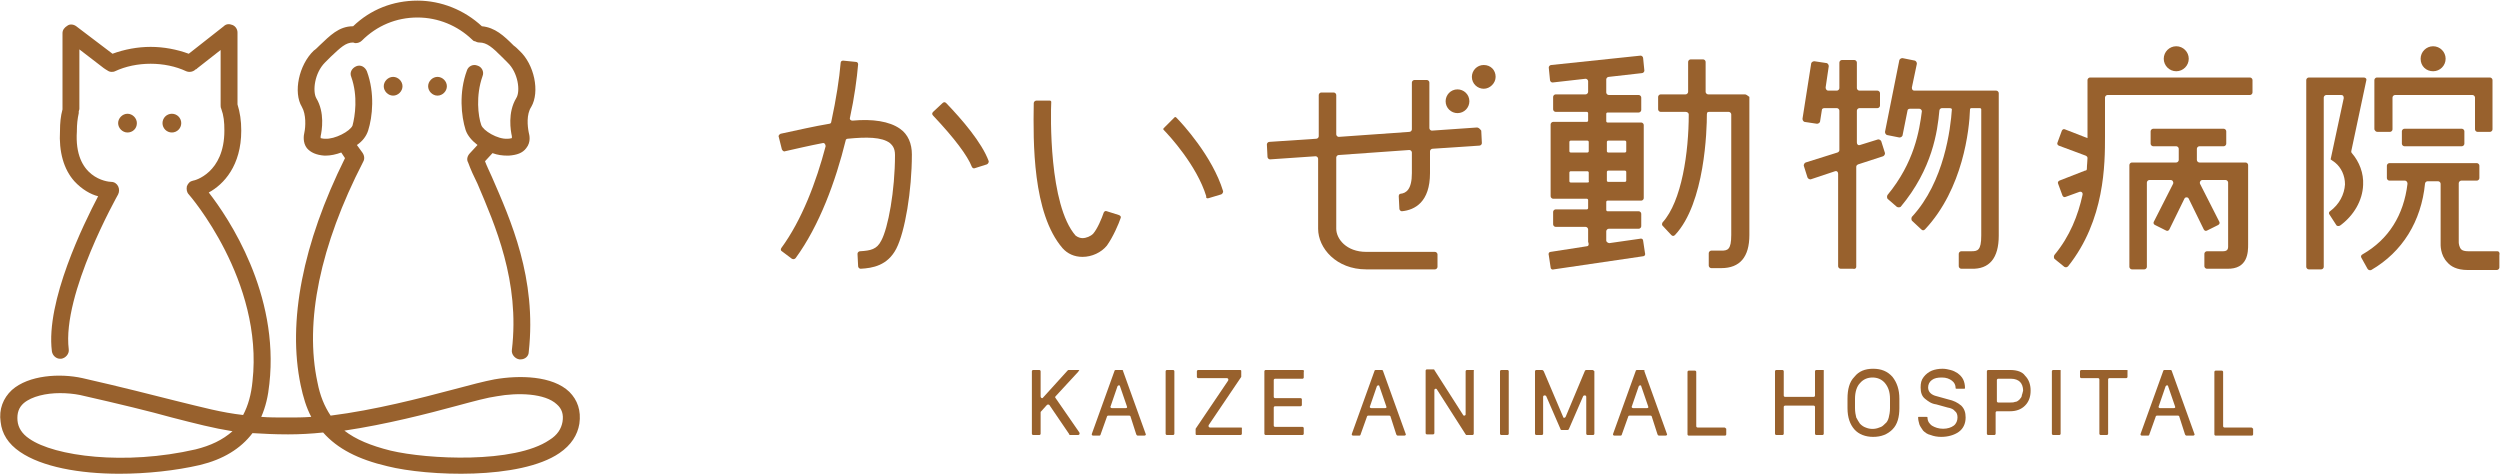 <?xml version="1.0" encoding="UTF-8"?>
<!-- Generator: Adobe Illustrator 27.7.0, SVG Export Plug-In . SVG Version: 6.00 Build 0)  -->
<svg xmlns="http://www.w3.org/2000/svg" xmlns:xlink="http://www.w3.org/1999/xlink" version="1.1" id="レイヤー_1" x="0px" y="0px" viewBox="0 0 400 76" style="enable-background:new 0 0 400 76;" xml:space="preserve">
<style type="text/css">
	.st0{fill:#98612D;}
</style>
<g>
	<path class="st0" d="M79.1,60.7c-1.6,0.3-3.9,0.9-6.5,1.6c-5.3,1.4-12.6,3.3-19.7,4.2c-1-1.5-1.7-3.2-2.1-5.3   c-2.1-9.7,0.4-21.9,7.3-35.3c0.3-0.5,0.2-1.1-0.2-1.6c-0.2-0.3-0.5-0.7-0.8-1.1c0.9-0.6,1.5-1.4,1.8-2.3c0.7-2.2,1.1-6-0.2-9.5   c-0.3-0.7-1-1.1-1.7-0.8c-0.7,0.3-1.1,1-0.8,1.7c1.1,3.1,0.6,6.3,0.2,7.8C56,21,53.6,22.3,52,22.2c-0.4,0-0.6-0.1-0.7-0.1   c0-0.1,0-0.2,0-0.3c0.2-0.9,0.7-3.8-0.7-6.1C50,14.6,50.3,11.7,52,10c0.3-0.3,0.6-0.6,0.9-0.9c1.6-1.5,2.4-2.3,3.6-2.3c0,0,0,0,0,0   c0.1,0,0.2,0.1,0.4,0.1c0.3,0,0.7-0.1,1-0.4c2.4-2.4,5.5-3.7,8.9-3.7c3.3,0,6.4,1.3,8.7,3.5c0.2,0.2,0.3,0.3,0.5,0.3   c0.2,0.1,0.4,0.2,0.7,0.2c1.2,0,2.1,0.8,3.6,2.3c0.3,0.3,0.6,0.6,0.9,0.9c1.7,1.6,2.1,4.6,1.4,5.7c-1.4,2.3-0.9,5.2-0.7,6.1   c0,0.1,0,0.2,0,0.3c-0.1,0-0.3,0.1-0.7,0.1c-1.6,0.1-3.9-1.3-4.2-2.2c-0.5-1.4-0.9-4.7,0.2-7.8c0.3-0.7-0.1-1.5-0.8-1.7   c-0.7-0.3-1.5,0.1-1.7,0.8c-1.3,3.5-0.9,7.3-0.2,9.5c0.3,0.9,1,1.7,1.9,2.4c-0.4,0.4-0.8,0.9-1.2,1.3c-0.4,0.4-0.6,1-0.3,1.5   c0.4,1.1,0.9,2.2,1.5,3.4C79.2,36,83.2,45,81.9,56c-0.1,0.7,0.5,1.4,1.2,1.5c0.1,0,0.1,0,0.2,0c0.7,0,1.3-0.5,1.3-1.2   c1.3-11.8-2.9-21.1-5.9-28c-0.4-0.9-0.8-1.7-1.1-2.5c0.4-0.4,0.8-0.9,1.2-1.3c0.8,0.3,1.6,0.4,2.4,0.4c0.1,0,0.1,0,0.2,0   c1.3-0.1,2.2-0.4,2.8-1.2c0.8-1,0.5-2.1,0.4-2.5c-0.2-1-0.4-2.9,0.4-4.1c1.4-2.4,0.5-6.8-1.9-9c-0.3-0.3-0.6-0.6-0.9-0.8   c-1.6-1.6-3-2.9-5.1-3.1c-2.8-2.6-6.5-4.1-10.3-4.1c-3.9,0-7.5,1.4-10.3,4.1c-2.3,0-3.7,1.5-5.4,3.1c-0.3,0.3-0.6,0.6-0.9,0.8   c-2.4,2.3-3.3,6.7-1.9,9c0.7,1.2,0.6,3.2,0.4,4.1c-0.1,0.4-0.3,1.6,0.4,2.5c0.6,0.7,1.5,1.1,2.8,1.2c0.1,0,0.1,0,0.2,0   c0.8,0,1.7-0.2,2.5-0.5c0.2,0.3,0.4,0.6,0.6,0.9C48.4,39,46,51.5,48.1,61.6c0.4,1.9,0.9,3.6,1.7,5.1c-1.3,0.1-2.6,0.1-3.8,0.1   c0,0,0,0,0,0c-1.6,0-3,0-4.2-0.1c0.7-1.6,1.1-3.3,1.3-5.3c1.6-14.4-6.5-26.5-9.7-30.6c2.4-1.3,5.2-4.3,5.2-9.9   c0-1.6-0.2-2.9-0.6-4.2l0-11.5c0-0.5-0.3-1-0.8-1.2c-0.5-0.2-1-0.2-1.4,0.2l-5.6,4.4c-1.9-0.7-4-1.1-6.1-1.1   c-2.1,0-4.2,0.4-6.1,1.1l-5.8-4.4c-0.4-0.3-1-0.4-1.4-0.1C10.3,4.4,10,4.8,10,5.3l0,12.2c0,0,0,0,0,0c0,0,0,0,0,0   c-0.3,1.1-0.4,2.2-0.4,3.4c-0.2,3.4,0.6,6.2,2.3,8.1c1.2,1.3,2.6,2.1,3.8,2.4c-2.3,4.4-8.4,16.8-7.4,24.8c0.1,0.7,0.7,1.2,1.3,1.2   c0.1,0,0.1,0,0.2,0c0.7-0.1,1.3-0.8,1.2-1.5c-1.1-8.9,7.8-24.6,7.9-24.8c0.2-0.4,0.2-0.9,0-1.3c-0.2-0.4-0.6-0.7-1.1-0.7   c-0.6,0-6-0.6-5.5-8.1c0,0,0-0.1,0-0.1c0-1,0.1-1.9,0.3-2.8c0-0.1,0-0.2,0-0.3c0-0.1,0.1-0.2,0.1-0.4l0-9.5l3.9,3   c0.1,0.1,0.2,0.1,0.3,0.2c0.3,0.2,0.6,0.4,0.9,0.4c0.2,0,0.4,0,0.6-0.1c1.7-0.8,3.7-1.2,5.7-1.2c2,0,4,0.4,5.7,1.2   c0.5,0.2,1.1,0.1,1.5-0.3c0.1,0,0.2-0.1,0.3-0.2l3.7-2.9l0,8.8c0,0.2,0,0.4,0.1,0.6c0.4,1.1,0.5,2.1,0.5,3.5c0,6.8-4.8,8-5,8   c-0.5,0.1-0.8,0.4-1,0.9c-0.1,0.5,0,1,0.3,1.3c0.1,0.1,12,13.8,10.2,29.9c-0.2,2.1-0.7,3.9-1.5,5.4c-3.5-0.4-6.4-1.2-10.9-2.3   c-3.6-0.9-8.2-2.1-14.8-3.6c-3.6-0.8-8.6-0.5-11.3,1.9c-1.4,1.3-2.1,3.1-1.8,5.1c0.2,1.9,1.2,3.5,3.1,4.8c3.5,2.4,9.5,3.5,15.9,3.5   c4.4,0,9-0.5,12.9-1.4c3.7-0.9,6.5-2.6,8.4-5.1c1.7,0.1,3.5,0.2,5.7,0.2c0,0,0,0,0,0c1.8,0,3.7-0.1,5.6-0.3   c2.3,2.6,5.6,4.3,10.3,5.4c6.4,1.6,21.2,2.2,27.5-2.1c1.9-1.3,2.9-2.9,3.2-4.7c0.3-2.1-0.3-3.8-1.6-5.1   C88.4,60.1,83.1,60,79.1,60.7z M31.3,71.9C20,74.5,8.7,73,4.7,70.2c-1.2-0.8-1.8-1.8-1.9-2.9c-0.1-1.2,0.2-2.1,1-2.8   c1.3-1.1,3.6-1.6,5.8-1.6c1.1,0,2.2,0.1,3.2,0.3c6.6,1.5,11.1,2.6,14.7,3.6c3.9,1,6.6,1.7,9.7,2.2C35.6,70.4,33.7,71.3,31.3,71.9z    M90,67.5c-0.2,1.1-0.8,2.1-2.1,2.9c-5.6,3.8-19.5,3.1-25.4,1.7c-3.2-0.8-5.6-1.8-7.4-3.2c6.7-1,13.3-2.7,18.1-4   c2.6-0.7,4.8-1.3,6.3-1.5c3.3-0.6,7.7-0.5,9.6,1.3C89.9,65.4,90.2,66.3,90,67.5z"></path>
	<path class="st0" d="M61.4,13.8c0,0.8,0.7,1.5,1.5,1.5c0.8,0,1.5-0.7,1.5-1.5c0-0.8-0.7-1.5-1.5-1.5C62.1,12.3,61.4,13,61.4,13.8z"></path>
	<path class="st0" d="M68.5,13.8c0,0.8,0.7,1.5,1.5,1.5c0.8,0,1.5-0.7,1.5-1.5c0-0.8-0.7-1.5-1.5-1.5C69.2,12.3,68.5,13,68.5,13.8z"></path>
	<path class="st0" d="M21.9,19.7c0-0.8-0.7-1.5-1.5-1.5c-0.8,0-1.5,0.7-1.5,1.5c0,0.8,0.7,1.5,1.5,1.5   C21.2,21.2,21.9,20.6,21.9,19.7z"></path>
	<circle class="st0" cx="27.5" cy="19.7" r="1.5"></circle>
	<path class="st0" d="M253.9,39.4l-5.8,0.9c-0.2,0-0.4,0.2-0.3,0.5l0.3,2c0,0.2,0.2,0.4,0.5,0.3l14.3-2.1c0.2,0,0.4-0.2,0.3-0.5   l-0.3-2c0-0.2-0.2-0.4-0.5-0.3l-4.9,0.7c-0.2,0-0.5-0.2-0.5-0.4V37c0-0.2,0.2-0.4,0.4-0.4h4.8c0.2,0,0.4-0.2,0.4-0.4v-2   c0-0.2-0.2-0.4-0.4-0.4h-5c-0.1,0-0.2-0.1-0.2-0.2v-1.3c0-0.1,0.1-0.2,0.2-0.2h5.4c0.2,0,0.4-0.2,0.4-0.4V20c0-0.2-0.2-0.4-0.4-0.4   h-5.4c-0.1,0-0.2-0.1-0.2-0.2v-1.2c0-0.1,0.1-0.2,0.2-0.2h5c0.2,0,0.4-0.2,0.4-0.4v-2c0-0.2-0.2-0.4-0.4-0.4h-4.8   c-0.2,0-0.4-0.2-0.4-0.4v-2.1c0-0.2,0.2-0.4,0.4-0.4l5.3-0.6c0.2,0,0.4-0.2,0.4-0.4l-0.2-2c0-0.2-0.2-0.4-0.4-0.4l-14.3,1.5   c-0.2,0-0.4,0.2-0.4,0.4l0.2,2c0,0.2,0.2,0.4,0.4,0.4l5.3-0.6c0.2,0,0.4,0.2,0.4,0.4v1.7c0,0.2-0.2,0.4-0.4,0.4h-4.8   c-0.2,0-0.4,0.2-0.4,0.4v2c0,0.2,0.2,0.4,0.4,0.4h5c0.1,0,0.2,0.1,0.2,0.2v1.2c0,0.1-0.1,0.2-0.2,0.2h-5.4c-0.2,0-0.4,0.2-0.4,0.4   v11.5c0,0.2,0.2,0.4,0.4,0.4h5.4c0.1,0,0.2,0.1,0.2,0.2v1.3c0,0.1-0.1,0.2-0.2,0.2h-5c-0.2,0-0.4,0.2-0.4,0.4v2   c0,0.2,0.2,0.4,0.4,0.4h4.8c0.2,0,0.4,0.2,0.4,0.4v2C254.3,39.2,254.1,39.4,253.9,39.4z M257.1,22.7c0-0.1,0.1-0.2,0.2-0.2h2.7   c0.1,0,0.2,0.1,0.2,0.2v1.5c0,0.1-0.1,0.2-0.2,0.2h-2.7c-0.1,0-0.2-0.1-0.2-0.2V22.7z M257.1,27.5c0-0.1,0.1-0.2,0.2-0.2h2.7   c0.1,0,0.2,0.1,0.2,0.2v1.4c0,0.1-0.1,0.2-0.2,0.2h-2.7c-0.1,0-0.2-0.1-0.2-0.2V27.5z M251.1,22.7c0-0.1,0.1-0.2,0.2-0.2h2.7   c0.1,0,0.2,0.1,0.2,0.2v1.5c0,0.1-0.1,0.2-0.2,0.2h-2.7c-0.1,0-0.2-0.1-0.2-0.2V22.7z M254,29.2h-2.7c-0.1,0-0.2-0.1-0.2-0.2v-1.4   c0-0.1,0.1-0.2,0.2-0.2h2.7c0.1,0,0.2,0.1,0.2,0.2v1.4C254.3,29.1,254.2,29.2,254,29.2z"></path>
	<path class="st0" d="M279.2,15.1h-5.9c-0.2,0-0.4-0.2-0.4-0.4V9.9c0-0.2-0.2-0.4-0.4-0.4h-2c-0.2,0-0.4,0.2-0.4,0.4v4.8   c0,0.2-0.2,0.4-0.4,0.4h-4c-0.2,0-0.4,0.2-0.4,0.4v2c0,0.2,0.2,0.4,0.4,0.4h4c0.3,0,0.5,0.2,0.5,0.4c0,6-1.1,13.9-4.2,17.3   c-0.1,0.2-0.1,0.4,0,0.5l1.4,1.5c0.2,0.2,0.4,0.2,0.6,0c4.8-5.1,5.1-16.9,5.1-19.3c0-0.4,0.2-0.4,0.4-0.4h3.1   c0.2,0,0.4,0.2,0.4,0.4v19.3c0,2.4-0.6,2.5-1.6,2.5h-1.6c-0.2,0-0.4,0.2-0.4,0.4v2c0,0.2,0.2,0.4,0.4,0.4h1.6c3,0,4.5-1.8,4.5-5.3   V15.5C279.6,15.3,279.4,15.1,279.2,15.1z"></path>
	<path class="st0" d="M319.8,37.7V14.9c0-0.2-0.2-0.4-0.4-0.4h-13.1c-0.3,0-0.4-0.2-0.4-0.5l0.8-3.8c0-0.2-0.1-0.4-0.3-0.5l-2-0.4   c-0.2,0-0.4,0.1-0.5,0.3l-2.3,11.5c0,0.2,0.1,0.4,0.3,0.5l2,0.4c0.2,0,0.4-0.1,0.5-0.3l0.8-4c0-0.2,0.2-0.3,0.4-0.3h1.5   c0.2,0,0.4,0.2,0.4,0.4c-0.4,3.1-1.2,8.2-5.5,13.4c-0.1,0.2-0.1,0.4,0,0.6l1.5,1.3c0.2,0.1,0.4,0.1,0.6,0   c5.1-6.1,5.9-12.1,6.2-15.4c0-0.2,0.2-0.4,0.4-0.4h1.2c0.3,0,0.4,0.1,0.4,0.2c-0.2,3-1.2,11.6-6.4,17.2c-0.1,0.2-0.1,0.4,0,0.6   l1.5,1.4c0.2,0.2,0.4,0.2,0.6,0c6.1-6.5,7.1-16,7.2-19.2c0-0.1,0.1-0.2,0.2-0.2h1.4c0.1,0,0.2,0.1,0.2,0.2v20.2   c0,2.4-0.6,2.5-1.6,2.5h-1.6c-0.2,0-0.4,0.2-0.4,0.4v2c0,0.2,0.2,0.4,0.4,0.4h1.6C318.3,43.1,319.8,41.3,319.8,37.7z"></path>
	<path class="st0" d="M297,42.7v-16c0-0.2,0.1-0.3,0.3-0.4l4-1.3c0.2-0.1,0.3-0.3,0.3-0.5l-0.6-1.9c-0.1-0.2-0.3-0.3-0.5-0.3   l-2.9,0.9c-0.3,0.1-0.5-0.1-0.5-0.4v-5.1c0-0.2,0.2-0.4,0.4-0.4h2.9c0.2,0,0.4-0.2,0.4-0.4v-2c0-0.2-0.2-0.4-0.4-0.4h-2.9   c-0.2,0-0.4-0.2-0.4-0.4V10c0-0.2-0.2-0.4-0.4-0.4h-2c-0.2,0-0.4,0.2-0.4,0.4v4.1c0,0.2-0.2,0.4-0.4,0.4h-1.4   c-0.2,0-0.4-0.2-0.4-0.5l0.5-3.4c0-0.2-0.1-0.4-0.3-0.5l-2-0.3c-0.2,0-0.4,0.1-0.5,0.3l-1.4,8.9c0,0.2,0.1,0.4,0.3,0.5l2,0.3   c0.2,0,0.4-0.1,0.5-0.3l0.3-1.9c0-0.2,0.2-0.3,0.4-0.3h2c0.2,0,0.4,0.2,0.4,0.4V24c0,0.2-0.1,0.3-0.3,0.4l-5.1,1.6   c-0.2,0.1-0.3,0.3-0.3,0.5l0.6,1.9c0.1,0.2,0.3,0.3,0.5,0.3l3.9-1.3c0.3-0.1,0.5,0.1,0.5,0.4v14.8c0,0.2,0.2,0.4,0.4,0.4h2   C296.8,43.1,297,42.9,297,42.7z"></path>
	<path class="st0" d="M336.8,15.6c0-0.2,0.2-0.4,0.4-0.4H360c0.2,0,0.4-0.2,0.4-0.4v-2c0-0.2-0.2-0.4-0.4-0.4h-25.6   c-0.2,0-0.4,0.2-0.4,0.4v9.1c0,0.1,0,0.1,0,0.2l-3.6-1.4c-0.2-0.1-0.4,0-0.5,0.2l-0.7,1.9c-0.1,0.2,0,0.4,0.2,0.5l4.3,1.6   c0.2,0.1,0.3,0.2,0.3,0.4c0,0.5-0.1,1.1-0.1,1.7c0,0.2-0.1,0.3-0.3,0.3l-4.1,1.6c-0.2,0.1-0.3,0.3-0.2,0.5l0.7,1.9   c0.1,0.2,0.3,0.3,0.5,0.2l2.2-0.8c0.3-0.1,0.6,0.1,0.5,0.5c-0.7,3.2-2,6.6-4.5,9.6c-0.1,0.2-0.1,0.4,0,0.6l1.6,1.3   c0.2,0.1,0.4,0.1,0.6-0.1c5.9-7.4,5.9-16.4,5.9-20.8V15.6z"></path>
	<path class="st0" d="M359.7,39.1V26.4c0-0.2-0.2-0.4-0.4-0.4h-7.4c-0.2,0-0.4-0.2-0.4-0.4v-1.8c0-0.2,0.2-0.4,0.4-0.4h3.9   c0.2,0,0.4-0.2,0.4-0.4v-2c0-0.2-0.2-0.4-0.4-0.4h-11.3c-0.2,0-0.4,0.2-0.4,0.4v2c0,0.2,0.2,0.4,0.4,0.4h3.7c0.2,0,0.4,0.2,0.4,0.4   v1.8c0,0.2-0.2,0.4-0.4,0.4h-7.1c-0.2,0-0.4,0.2-0.4,0.4v16.3c0,0.2,0.2,0.4,0.4,0.4h2c0.2,0,0.4-0.2,0.4-0.4V29.2   c0-0.2,0.2-0.4,0.4-0.4h3.4c0.3,0,0.5,0.3,0.4,0.6l-3.1,6.1c-0.1,0.2,0,0.4,0.2,0.5l1.8,0.9c0.2,0.1,0.4,0,0.5-0.2l2.4-4.9   c0.1-0.3,0.6-0.3,0.7,0l2.4,4.9c0.1,0.2,0.3,0.3,0.5,0.2l1.8-0.9c0.2-0.1,0.3-0.3,0.2-0.5l-3.1-6.1c-0.1-0.3,0.1-0.6,0.4-0.6h3.7   c0.2,0,0.4,0.2,0.4,0.4v9.9c0,0.5,0.1,1.1-0.8,1.1h-2.6c-0.2,0-0.4,0.2-0.4,0.4v2c0,0.2,0.2,0.4,0.4,0.4h3.2   C359.7,43.1,359.7,40.3,359.7,39.1z"></path>
	<path class="st0" d="M376.3,24.5c-0.1-0.1-0.1-0.2-0.1-0.3l2.4-11.3c0.1-0.3-0.1-0.5-0.4-0.5h-8.8c-0.2,0-0.4,0.2-0.4,0.4v29.9   c0,0.2,0.2,0.4,0.4,0.4h2c0.2,0,0.4-0.2,0.4-0.4V15.6c0-0.2,0.2-0.4,0.4-0.4h2.4c0.3,0,0.4,0.2,0.4,0.5l-2.1,9.8l0.7,0.5   c1,0.8,1.6,2.1,1.6,3.5c-0.1,1.6-0.9,3.2-2.4,4.3c-0.2,0.1-0.2,0.4-0.1,0.5l1.1,1.7c0.1,0.2,0.4,0.2,0.6,0.1c2.2-1.6,3.6-4,3.7-6.5   C378.2,27.7,377.5,25.9,376.3,24.5z"></path>
	<path class="st0" d="M380.4,21.1h2c0.2,0,0.4-0.2,0.4-0.4v-5.1c0-0.2,0.2-0.4,0.4-0.4h12.4c0.2,0,0.4,0.2,0.4,0.4v5.1   c0,0.2,0.2,0.4,0.4,0.4h2c0.2,0,0.4-0.2,0.4-0.4v-7.9c0-0.2-0.2-0.4-0.4-0.4h-18.1c-0.2,0-0.4,0.2-0.4,0.4v7.9   C380,20.9,380.1,21.1,380.4,21.1z"></path>
	<path class="st0" d="M384.7,20.6c-0.2,0-0.4,0.2-0.4,0.4v2c0,0.2,0.2,0.4,0.4,0.4h9.2c0.2,0,0.4-0.2,0.4-0.4v-2   c0-0.2-0.2-0.4-0.4-0.4H384.7z"></path>
	<path class="st0" d="M399.6,40.2h-4.7c-0.5,0-0.9-0.1-1.1-0.3c-0.3-0.3-0.4-0.9-0.4-1.1v-9.5c0-0.2,0.2-0.4,0.4-0.4h2.5   c0.2,0,0.4-0.2,0.4-0.4v-2c0-0.2-0.2-0.4-0.4-0.4h-14c-0.2,0-0.4,0.2-0.4,0.4v2c0,0.2,0.2,0.4,0.4,0.4h2.5c0.2,0,0.4,0.2,0.4,0.5   c-0.6,5-3,8.9-7.2,11.3c-0.2,0.1-0.3,0.3-0.2,0.5l1,1.8c0.1,0.2,0.4,0.3,0.6,0.2c5-2.9,8-7.8,8.6-13.8c0-0.2,0.2-0.4,0.4-0.4h1.7   c0.2,0,0.4,0.2,0.4,0.4l0,9.5c0,0.2-0.1,1.9,1.1,3.1c0.5,0.6,1.5,1.2,3.2,1.2h4.7c0.2,0,0.4-0.2,0.4-0.4v-2   C400,40.4,399.8,40.2,399.6,40.2z"></path>
	<path class="st0" d="M233.2,18.1c1.1,0,1.9-0.9,1.9-1.9c0-1.1-0.9-1.9-1.9-1.9c-1.1,0-1.9,0.9-1.9,1.9   C231.3,17.3,232.2,18.1,233.2,18.1z"></path>
	<path class="st0" d="M237.4,10.4c-1.1,0-1.9,0.9-1.9,1.9c0,1.1,0.9,1.9,1.9,1.9s1.9-0.9,1.9-1.9C239.3,11.2,238.5,10.4,237.4,10.4z   "></path>
	<path class="st0" d="M348.2,11.4c1.1,0,2-0.9,2-2c0-1.1-0.9-2-2-2c-1.1,0-2,0.9-2,2C346.2,10.5,347.1,11.4,348.2,11.4z"></path>
	<path class="st0" d="M389.3,11.4c1.1,0,2-0.9,2-2c0-1.1-0.9-2-2-2s-2,0.9-2,2C387.3,10.6,388.2,11.4,389.3,11.4z"></path>
	<path class="st0" d="M136.4,19.3c-0.3,0-0.5-0.2-0.4-0.5c0.7-3.2,1.1-6.2,1.3-8.5c0-0.2-0.1-0.4-0.4-0.4l-2-0.2   c-0.2,0-0.4,0.1-0.4,0.4c-0.2,2.4-0.7,5.7-1.5,9.4c0,0.2-0.2,0.3-0.3,0.3c-2.4,0.4-5,1-7.8,1.6c-0.2,0.1-0.4,0.3-0.3,0.5l0.5,2   c0.1,0.2,0.3,0.4,0.5,0.3c1.8-0.4,3.9-0.9,6-1.3c0.3-0.1,0.5,0.2,0.5,0.5c-1.5,5.7-3.8,11.8-7.1,16.3c-0.1,0.2-0.1,0.4,0.1,0.5   l1.6,1.2c0.2,0.1,0.4,0.1,0.6-0.1c3.8-5.2,6.4-12.3,8-18.8c0-0.2,0.2-0.3,0.3-0.3c3-0.3,5.5-0.3,6.8,0.7c0.3,0.3,0.8,0.7,0.8,1.9   c0,5.7-1.1,11.7-2.2,13.7c-0.7,1.4-1.7,1.6-3.4,1.7c-0.2,0-0.4,0.2-0.4,0.4l0.1,2c0,0.2,0.2,0.4,0.4,0.4c1.9-0.1,4.3-0.5,5.7-3.2   c1.4-2.7,2.5-9.3,2.5-15.1c0-1.7-0.6-3.2-1.9-4.1C142.3,19.4,139.6,19,136.4,19.3z"></path>
	<path class="st0" d="M151.4,16.5c-0.2-0.2-0.4-0.2-0.6,0l-1.5,1.4c-0.2,0.2-0.2,0.4,0,0.6c3.4,3.6,5.5,6.4,6.2,8.2   c0.1,0.2,0.3,0.3,0.5,0.2l1.9-0.6c0.2-0.1,0.3-0.3,0.3-0.5C157.1,22.8,153.9,19.1,151.4,16.5z"></path>
	<path class="st0" d="M179.3,34.9c0.1-0.2,0-0.4-0.3-0.5l-1.9-0.6c-0.2-0.1-0.4,0-0.5,0.2c-0.3,0.9-1,2.6-1.7,3.4   c-0.4,0.4-1.1,0.7-1.7,0.7c-0.3,0-0.7-0.1-1.1-0.4c-4.3-4.9-4-19.4-3.9-21.4c0-0.1-0.1-0.2-0.2-0.2l-2.2,0c-0.2,0-0.4,0.2-0.4,0.4   c-0.1,6.3-0.2,17.6,4.6,23.2c0.8,0.9,1.9,1.4,3.2,1.4c1.5,0,3-0.7,3.9-1.8C178.1,37.9,179,35.8,179.3,34.9z"></path>
	<path class="st0" d="M193.4,31.7l2-0.6c0.2-0.1,0.3-0.3,0.3-0.5c-1.7-5.6-6.6-10.9-7.5-11.8c-0.1-0.1-0.2-0.1-0.3,0l-1.7,1.7   c-0.1,0.1-0.1,0.2,0,0.3c0.9,0.9,5.3,5.7,6.8,10.6C192.9,31.7,193.2,31.8,193.4,31.7z"></path>
	<path class="st0" d="M236.3,20.4l-7.2,0.5c-0.2,0-0.4-0.2-0.4-0.4v-7.3c0-0.2-0.2-0.4-0.4-0.4h-2c-0.2,0-0.4,0.2-0.4,0.4v7.5   c0,0.2-0.2,0.4-0.4,0.4l-11.3,0.8c-0.2,0-0.4-0.2-0.4-0.4c0-2.4,0-4.6,0-6.3c0-0.2-0.2-0.4-0.4-0.4h-2c-0.2,0-0.4,0.2-0.4,0.4   c0,1.8,0,4.1,0,6.6c0,0.2-0.2,0.4-0.4,0.4l-7.5,0.5c-0.2,0-0.4,0.2-0.4,0.4l0.1,2c0,0.2,0.2,0.4,0.4,0.4l7.3-0.5   c0.2,0,0.4,0.2,0.4,0.4c0,1.6,0,3.1,0,4.6c0,3.1,0,5.7,0,6.6c0,3.1,2.9,6.5,7.7,6.5h11c0.2,0,0.4-0.2,0.4-0.4v-2   c0-0.2-0.2-0.4-0.4-0.4h-11c-3.2,0-4.8-2.1-4.8-3.7c0-0.9,0-3.6,0-6.6c0-1.5,0-3.1,0-4.8c0-0.2,0.2-0.4,0.4-0.4l11.3-0.8   c0.2,0,0.4,0.2,0.4,0.4v3.3c0,2.6-0.9,3.2-1.8,3.3c-0.2,0-0.3,0.2-0.3,0.4l0.1,2c0,0.2,0.2,0.4,0.4,0.4c2.1-0.2,4.5-1.5,4.5-6.1   v-3.5c0-0.2,0.2-0.4,0.4-0.4l7.5-0.5c0.2,0,0.4-0.2,0.4-0.4l-0.1-2C236.7,20.5,236.5,20.4,236.3,20.4z"></path>
	<path class="st0" d="M172.5,59.5l0.2-0.3h-0.4h-1.3c-0.1,0-0.1,0-0.2,0.1l-3.9,4.3c-0.1,0.2-0.4,0.1-0.4-0.2v-4   c0-0.1-0.1-0.2-0.2-0.2h-1c-0.1,0-0.2,0.1-0.2,0.2v10c0,0.1,0.1,0.2,0.2,0.2h1c0.1,0,0.2-0.1,0.2-0.2V66c0-0.1,0-0.1,0.1-0.2l0.9-1   c0.1-0.1,0.3-0.1,0.4,0l3.2,4.7l0,0.1h1.4c0.2,0,0.3-0.2,0.2-0.4l-3.8-5.5c-0.1-0.1-0.1-0.2,0-0.3L172.5,59.5z"></path>
	<path class="st0" d="M221.1,59.2h-1c-0.1,0-0.2,0.1-0.2,0.2l-3.6,10c-0.1,0.2,0.1,0.3,0.2,0.3h1c0.1,0,0.2-0.1,0.2-0.2l1-2.8   c0-0.1,0.1-0.2,0.2-0.2h3.4c0.1,0,0.2,0.1,0.2,0.2l0.9,2.8c0.1,0.2,0.2,0.2,0.3,0.2h1c0.2,0,0.3-0.2,0.2-0.3l-3.6-10   C221.3,59.3,221.2,59.2,221.1,59.2z M221.6,65.3h-2.2c-0.2,0-0.3-0.2-0.2-0.3l1.1-3.2c0.1-0.2,0.4-0.2,0.4,0l1.1,3.2   C221.9,65.2,221.8,65.3,221.6,65.3z"></path>
	<path class="st0" d="M179.5,59.2h-1c-0.1,0-0.2,0.1-0.2,0.2l-3.6,10c-0.1,0.2,0.1,0.3,0.2,0.3h1c0.1,0,0.2-0.1,0.2-0.2l1-2.8   c0-0.1,0.1-0.2,0.2-0.2h3.4c0.1,0,0.2,0.1,0.2,0.2l0.9,2.8c0.1,0.2,0.2,0.2,0.3,0.2h1c0.2,0,0.3-0.2,0.2-0.3l-3.6-10   C179.7,59.3,179.7,59.2,179.5,59.2z M180.1,65.3h-2.2c-0.2,0-0.3-0.2-0.2-0.3l1.1-3.2c0.1-0.2,0.4-0.2,0.4,0l1.1,3.2   C180.4,65.2,180.3,65.3,180.1,65.3z"></path>
	<path class="st0" d="M187.7,59.2h-1c-0.1,0-0.2,0.1-0.2,0.2v10c0,0.1,0.1,0.2,0.2,0.2h1c0.1,0,0.2-0.1,0.2-0.2v-10   C187.9,59.3,187.8,59.2,187.7,59.2z"></path>
	<path class="st0" d="M198.5,68.4h-4.9c-0.2,0-0.3-0.2-0.2-0.4l5.2-7.7c0,0,0-0.1,0-0.1v-0.8c0-0.1,0-0.2-0.2-0.2h-6.7   c-0.1,0-0.2,0.1-0.2,0.2v0.9c0,0.1,0.1,0.2,0.2,0.2h4.6c0.2,0,0.3,0.2,0.2,0.4l-5.2,7.7c0,0,0,0.1,0,0.1v0.7c0,0.2,0.1,0.2,0.2,0.2   h7c0.1,0,0.2-0.1,0.2-0.2v-0.9C198.8,68.5,198.7,68.4,198.5,68.4z"></path>
	<path class="st0" d="M208.4,59.2h-5.9c-0.1,0-0.2,0.1-0.2,0.2v10c0,0.1,0.1,0.2,0.2,0.2h5.9c0.1,0,0.2-0.1,0.2-0.2v-0.9   c0-0.1-0.1-0.2-0.2-0.2H204c-0.1,0-0.2-0.1-0.2-0.2v-2.9c0-0.1,0.1-0.2,0.2-0.2h4.1c0.1,0,0.2-0.1,0.2-0.2v-0.9   c0-0.1-0.1-0.2-0.2-0.2H204c-0.1,0-0.2-0.1-0.2-0.2v-2.7c0-0.1,0.1-0.2,0.2-0.2h4.4c0.1,0,0.2-0.1,0.2-0.2v-0.9   C208.7,59.3,208.6,59.2,208.4,59.2z"></path>
	<path class="st0" d="M235.7,59.2h-1c-0.1,0-0.2,0.1-0.2,0.2v6.9c0,0.2-0.3,0.3-0.4,0.1l-4.6-7.2c0-0.1-0.1-0.1-0.2-0.1h-1   c-0.1,0-0.2,0.1-0.2,0.2v10c0,0.1,0.1,0.2,0.2,0.2h1c0.1,0,0.2-0.1,0.2-0.2v-6.9c0-0.2,0.3-0.3,0.4-0.1l4.6,7.2   c0,0,0.1,0.1,0.1,0.1h1c0.1,0,0.2-0.1,0.2-0.2v-10C235.9,59.3,235.8,59.2,235.7,59.2z"></path>
	<path class="st0" d="M241.2,59.2h-1c-0.1,0-0.2,0.1-0.2,0.2v10c0,0.1,0.1,0.2,0.2,0.2h1c0.1,0,0.2-0.1,0.2-0.2v-10   C241.4,59.3,241.3,59.2,241.2,59.2z"></path>
	<path class="st0" d="M254.8,59.2h-1c-0.1,0-0.2,0.1-0.2,0.1l-3.1,7.4c-0.1,0.2-0.4,0.2-0.4,0l-3.1-7.3c-0.1-0.1-0.1-0.2-0.3-0.2   h-0.9c-0.1,0-0.2,0.1-0.2,0.2v10c0,0.1,0.1,0.2,0.2,0.2h0.9c0.1,0,0.2-0.1,0.2-0.2v-5.9c0-0.3,0.4-0.3,0.5-0.1l2.3,5.3   c0,0.1,0.1,0.1,0.2,0.1h0.9c0.1,0,0.2-0.1,0.2-0.1l2.3-5.3c0.1-0.2,0.5-0.2,0.5,0.1v5.9c0,0.1,0.1,0.2,0.2,0.2h0.9   c0.1,0,0.2-0.1,0.2-0.2v-10C255,59.3,254.9,59.2,254.8,59.2z"></path>
	<path class="st0" d="M275.9,68.4h-4.3c-0.1,0-0.2-0.1-0.2-0.2v-8.7c0-0.1-0.1-0.2-0.2-0.2h-1c-0.1,0-0.2,0.1-0.2,0.2v10   c0,0.1,0.1,0.2,0.2,0.2h5.8c0.1,0,0.2-0.1,0.2-0.2v-0.9C276.1,68.5,276,68.4,275.9,68.4z"></path>
	<path class="st0" d="M291.6,59.2h-1c-0.1,0-0.2,0.1-0.2,0.2v3.9c0,0.1-0.1,0.2-0.2,0.2h-4.6c-0.1,0-0.2-0.1-0.2-0.2v-3.9   c0-0.1-0.1-0.2-0.2-0.2h-1c-0.1,0-0.2,0.1-0.2,0.2v10c0,0.1,0.1,0.2,0.2,0.2h1c0.1,0,0.2-0.1,0.2-0.2v-4.3c0-0.1,0.1-0.2,0.2-0.2   h4.6c0.1,0,0.2,0.1,0.2,0.2v4.3c0,0.1,0.1,0.2,0.2,0.2h1c0.1,0,0.2-0.1,0.2-0.2v-10C291.9,59.3,291.8,59.2,291.6,59.2z"></path>
	<path class="st0" d="M299.7,59c-1.3,0-2.3,0.4-3,1.3c-0.8,0.8-1.1,2-1.1,3.5v1.5c0,1.5,0.4,2.6,1.1,3.4c0.7,0.8,1.8,1.2,3,1.2   c1.3,0,2.3-0.4,3.1-1.2c0.8-0.8,1.1-2,1.1-3.4v-1.5c0-1.5-0.4-2.6-1.1-3.5C302,59.4,301,59,299.7,59z M302.4,65.3   c0,0.6-0.1,1.1-0.2,1.5c-0.1,0.4-0.3,0.8-0.6,1c-0.3,0.3-0.5,0.5-0.9,0.6c-0.7,0.3-1.5,0.3-2.2,0c-0.3-0.1-0.6-0.3-0.9-0.6   c-0.2-0.3-0.4-0.6-0.6-1c-0.1-0.4-0.2-0.9-0.2-1.5v-1.5c0-1.1,0.3-2,0.8-2.5c0.5-0.6,1.2-0.9,2-0.9c0.8,0,1.5,0.3,2,0.9   c0.5,0.6,0.8,1.4,0.8,2.5V65.3z"></path>
	<path class="st0" d="M311.7,63.9l-1.8-0.5c-0.9-0.2-1.4-0.7-1.4-1.4c0-0.5,0.2-0.9,0.6-1.2c0.4-0.3,0.9-0.4,1.6-0.4   c0.7,0,1.2,0.2,1.6,0.5c0.4,0.3,0.6,0.7,0.6,1.2c0,0.1,0.1,0.1,0.2,0.1h1.1c0.1,0,0.2,0,0.2-0.1c0-0.5-0.1-1-0.3-1.4   c-0.2-0.4-0.5-0.7-0.9-1c-0.3-0.2-0.7-0.4-1.1-0.5c-0.4-0.1-0.8-0.2-1.3-0.2c-0.6,0-1.2,0.1-1.7,0.3c-0.5,0.2-1,0.6-1.3,1   c-0.4,0.5-0.5,1-0.5,1.7c0,0.8,0.2,1.4,0.7,1.8c0.5,0.4,1,0.8,1.8,0.9l1.8,0.5c0.6,0.1,1,0.3,1.2,0.6c0.3,0.2,0.4,0.6,0.4,1   c0,0.5-0.2,1-0.6,1.3c-0.4,0.3-1,0.5-1.7,0.5c-0.7,0-1.3-0.2-1.8-0.5c-0.4-0.3-0.7-0.7-0.7-1.3c0-0.1-0.1-0.1-0.2-0.1h-1.2   c-0.1,0-0.1,0-0.1,0.1c0,0.4,0.1,0.7,0.2,1.1c0.1,0.3,0.4,0.7,0.6,1c0.3,0.3,0.7,0.6,1.2,0.7c0.5,0.2,1.1,0.3,1.7,0.3   c1.1,0,2.1-0.3,2.8-0.8c0.7-0.5,1.1-1.3,1.1-2.3c0-0.8-0.2-1.4-0.7-1.9C313.2,64.4,312.6,64.1,311.7,63.9z"></path>
	<path class="st0" d="M321.7,59.2h-3.6c-0.1,0-0.2,0.1-0.2,0.2v10c0,0.1,0.1,0.2,0.2,0.2h1c0.1,0,0.2-0.1,0.2-0.2V66   c0-0.1,0.1-0.2,0.2-0.2h2.1c1,0,1.8-0.3,2.4-0.9c0.6-0.6,0.9-1.4,0.9-2.4s-0.3-1.8-0.9-2.4C323.6,59.5,322.7,59.2,321.7,59.2z    M323.5,63.2c0,0.2-0.1,0.4-0.2,0.5c-0.1,0.1-0.2,0.3-0.4,0.4c-0.1,0.1-0.3,0.2-0.5,0.2c-0.2,0.1-0.5,0.1-0.7,0.1   c-0.2,0-0.5,0-0.8,0h-1.2c-0.1,0-0.2-0.1-0.2-0.2v-3.4c0-0.1,0.1-0.2,0.2-0.2h2.1c0.6,0,1.1,0.2,1.4,0.5c0.3,0.3,0.5,0.8,0.5,1.4   C323.6,62.8,323.6,63,323.5,63.2z"></path>
	<path class="st0" d="M329.5,59.2h-1c-0.1,0-0.2,0.1-0.2,0.2v10c0,0.1,0.1,0.2,0.2,0.2h1c0.1,0,0.2-0.1,0.2-0.2v-10   C329.8,59.3,329.7,59.2,329.5,59.2z"></path>
	<path class="st0" d="M340.2,59.2H333c-0.1,0-0.2,0.1-0.2,0.2v0.9c0,0.1,0.1,0.2,0.2,0.2h2.7c0.1,0,0.2,0.1,0.2,0.2v8.7   c0,0.1,0.1,0.2,0.2,0.2h1c0.1,0,0.2-0.1,0.2-0.2v-8.7c0-0.1,0.1-0.2,0.2-0.2h2.7c0.1,0,0.2-0.1,0.2-0.2v-0.9   C340.5,59.3,340.4,59.2,340.2,59.2z"></path>
	<path class="st0" d="M360.2,68.4h-4.3c-0.1,0-0.2-0.1-0.2-0.2v-8.7c0-0.1-0.1-0.2-0.2-0.2h-1c-0.1,0-0.2,0.1-0.2,0.2v10   c0,0.1,0.1,0.2,0.2,0.2h5.8c0.1,0,0.2-0.1,0.2-0.2v-0.9C360.4,68.5,360.3,68.4,360.2,68.4z"></path>
	<path class="st0" d="M262.9,59.2h-1c-0.1,0-0.2,0.1-0.2,0.2l-3.6,10c-0.1,0.2,0.1,0.3,0.2,0.3h1c0.1,0,0.2-0.1,0.2-0.2l1-2.8   c0-0.1,0.1-0.2,0.2-0.2h3.4c0.1,0,0.2,0.1,0.2,0.2l0.9,2.8c0.1,0.2,0.2,0.2,0.3,0.2h1c0.2,0,0.3-0.2,0.2-0.3l-3.6-10   C263.2,59.3,263.1,59.2,262.9,59.2z M263.5,65.3h-2.2c-0.2,0-0.3-0.2-0.2-0.3l1.1-3.2c0.1-0.2,0.4-0.2,0.4,0l1.1,3.2   C263.8,65.2,263.7,65.3,263.5,65.3z"></path>
	<path class="st0" d="M347.3,59.2h-1c-0.1,0-0.2,0.1-0.2,0.2l-3.6,10c-0.1,0.2,0.1,0.3,0.2,0.3h1c0.1,0,0.2-0.1,0.2-0.2l1-2.8   c0-0.1,0.1-0.2,0.2-0.2h3.4c0.1,0,0.2,0.1,0.2,0.2l0.9,2.8c0.1,0.2,0.2,0.2,0.3,0.2h1c0.2,0,0.3-0.2,0.2-0.3l-3.6-10   C347.5,59.3,347.4,59.2,347.3,59.2z M347.8,65.3h-2.2c-0.2,0-0.3-0.2-0.2-0.3l1.1-3.2c0.1-0.2,0.4-0.2,0.4,0l1.1,3.2   C348.1,65.2,348,65.3,347.8,65.3z"></path>
</g>
</svg>
